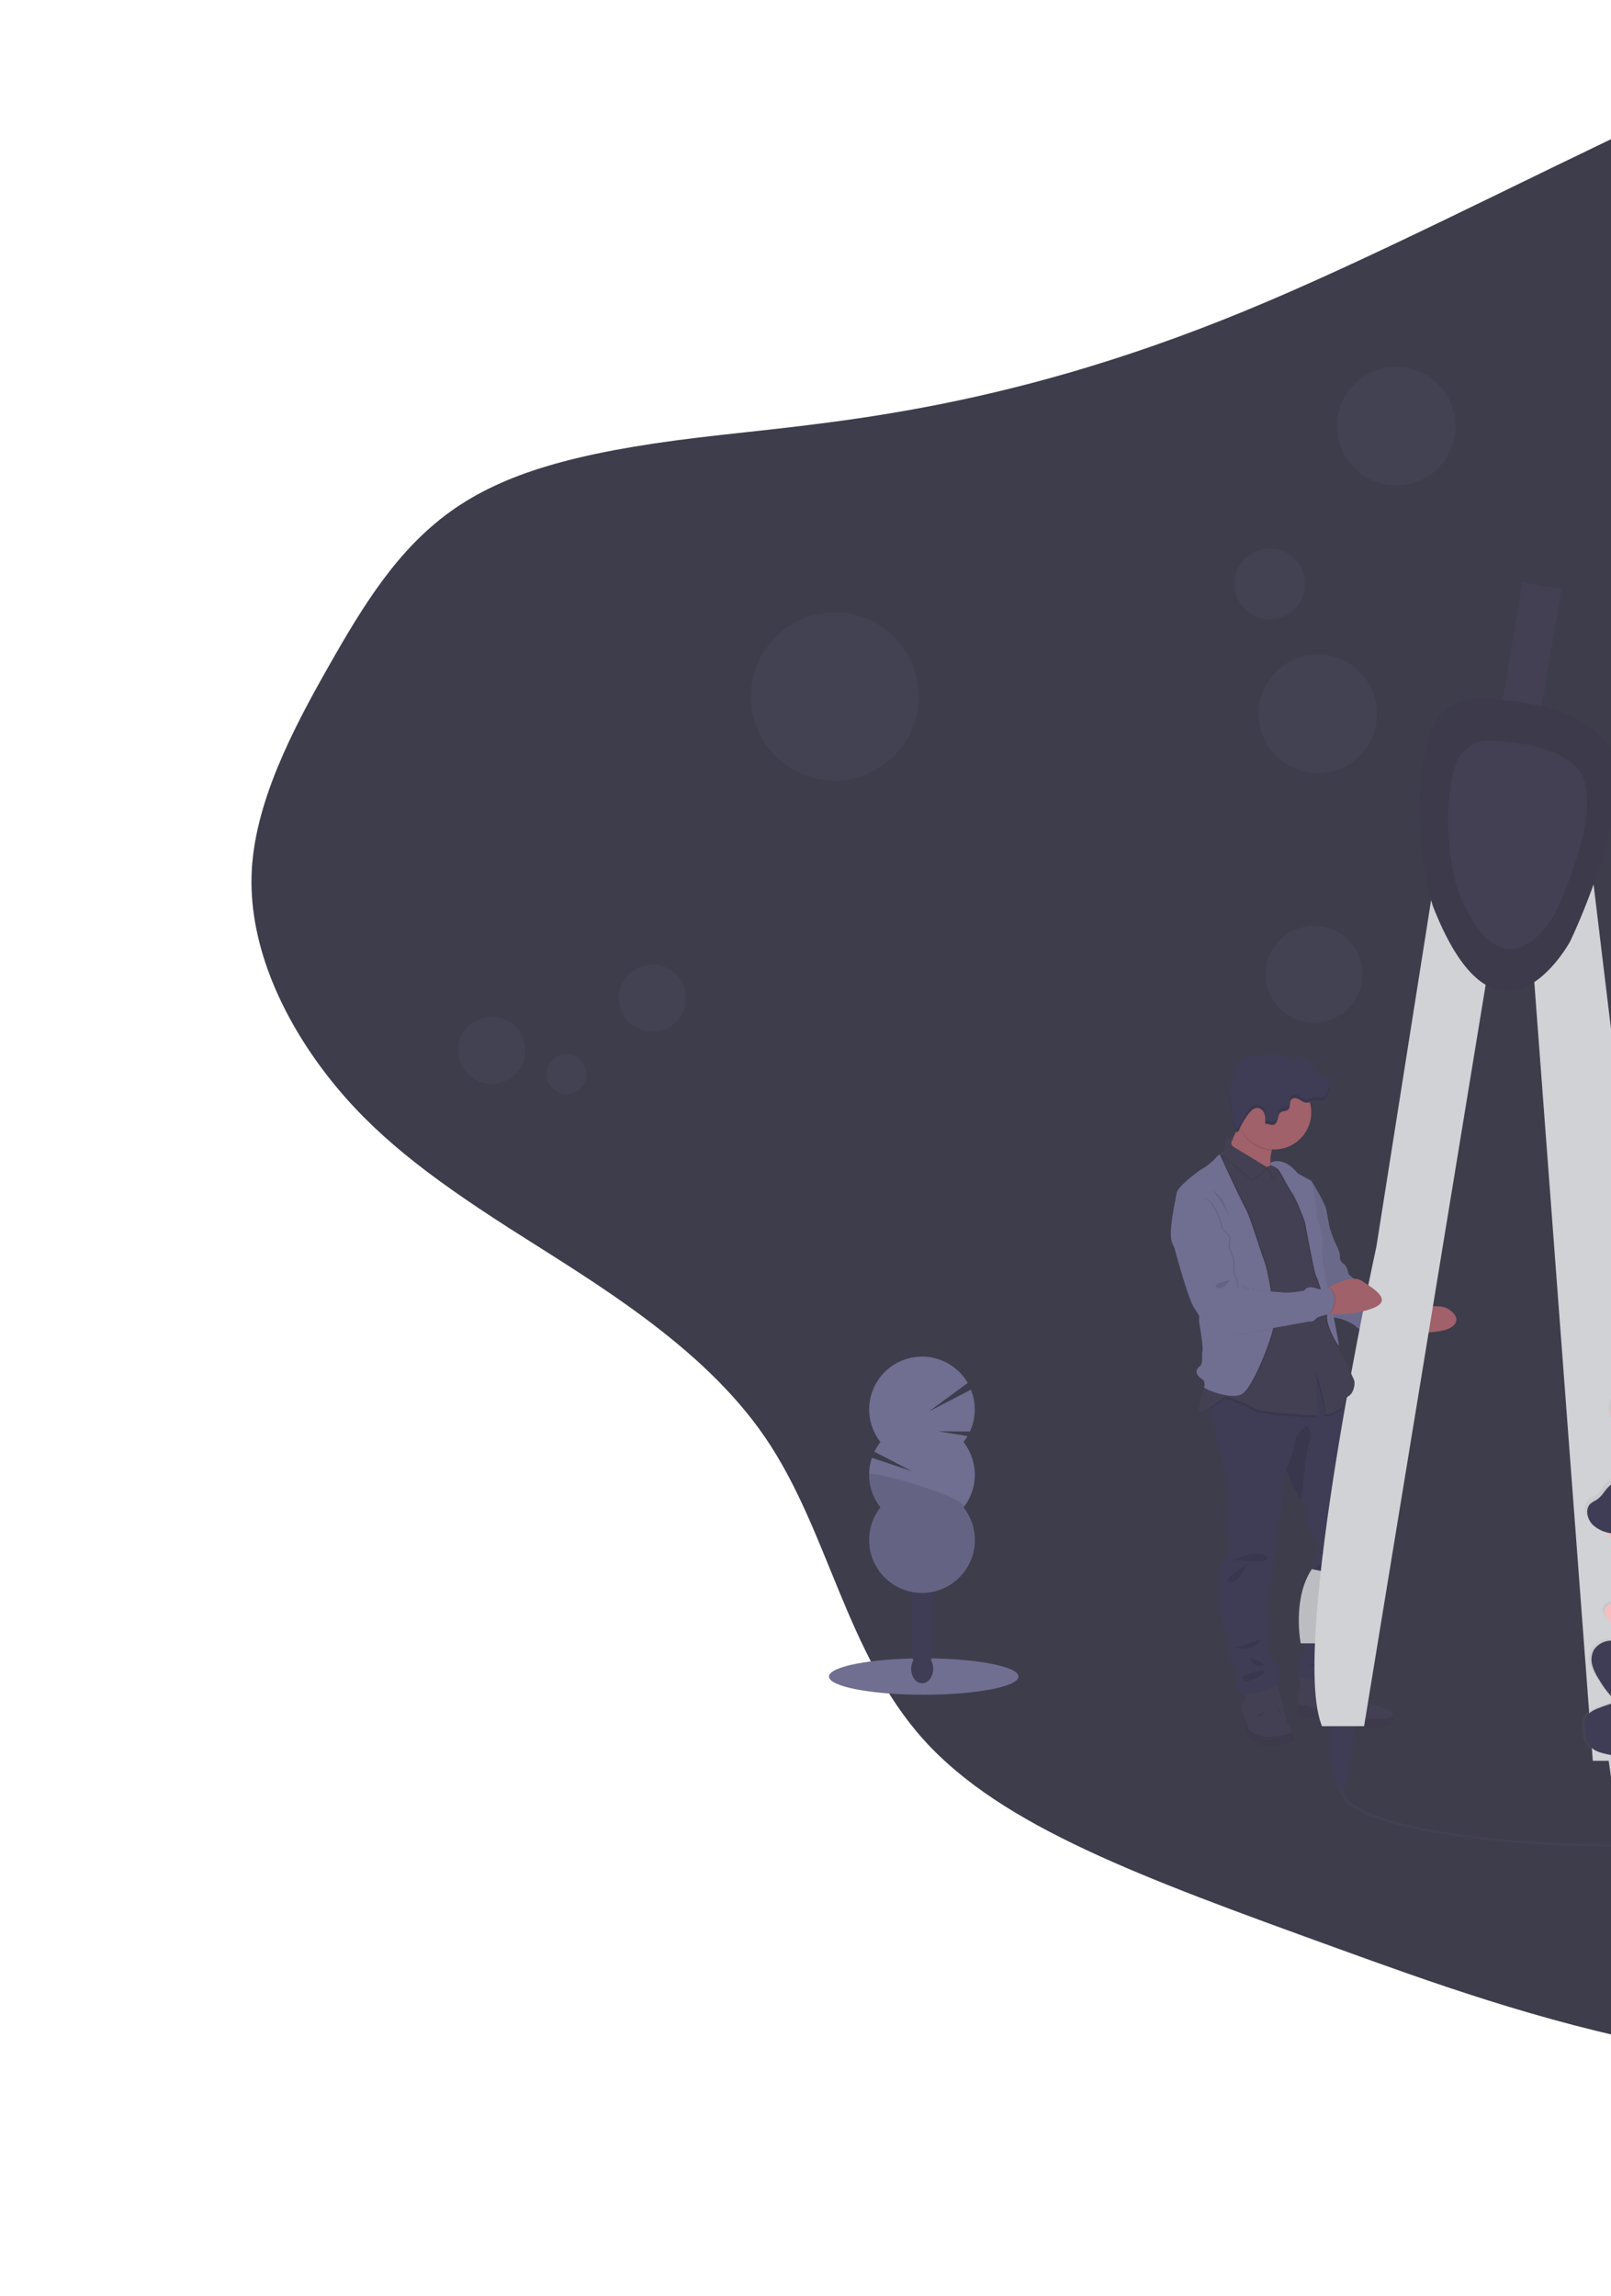 <?xml version="1.0" encoding="UTF-8" standalone="no"?>
<!-- Created with Inkscape (http://www.inkscape.org/) -->

<svg
   xmlns:dc="http://purl.org/dc/elements/1.1/"
   xmlns:cc="http://creativecommons.org/ns#"
   xmlns:rdf="http://www.w3.org/1999/02/22-rdf-syntax-ns#"
   xmlns:svg="http://www.w3.org/2000/svg"
   xmlns="http://www.w3.org/2000/svg"
   xmlns:xlink="http://www.w3.org/1999/xlink"
   xmlns:sodipodi="http://sodipodi.sourceforge.net/DTD/sodipodi-0.dtd"
   xmlns:inkscape="http://www.inkscape.org/namespaces/inkscape"
   width="96.006mm"
   height="136.827mm"
   viewBox="0 0 96.006 136.827"
   version="1.1"
   id="svg1372"
   inkscape:version="0.92.4 (5da689c313, 2019-01-14)"
   sodipodi:docname="bg-side.svg">
  <defs
     id="defs1366">
    <inkscape:path-effect
       effect="bspline"
       id="path-effect4558"
       is_visible="true"
       weight="33.333"
       steps="2"
       helper_size="0"
       apply_no_weight="true"
       apply_with_weight="true"
       only_selected="false" />
    <inkscape:path-effect
       effect="bspline"
       id="path-effect4554"
       is_visible="true"
       weight="33.333"
       steps="2"
       helper_size="0"
       apply_no_weight="true"
       apply_with_weight="true"
       only_selected="false" />
    <inkscape:path-effect
       effect="bspline"
       id="path-effect847"
       is_visible="true"
       weight="33.333"
       steps="2"
       helper_size="0"
       apply_no_weight="true"
       apply_with_weight="true"
       only_selected="false" />
    <inkscape:path-effect
       effect="bspline"
       id="path-effect833"
       is_visible="true"
       weight="33.333"
       steps="2"
       helper_size="0"
       apply_no_weight="true"
       apply_with_weight="true"
       only_selected="false" />
    <inkscape:path-effect
       effect="bspline"
       id="path-effect825"
       is_visible="true"
       weight="33.333"
       steps="2"
       helper_size="0"
       apply_no_weight="true"
       apply_with_weight="true"
       only_selected="false" />
    <inkscape:path-effect
       effect="bspline"
       id="path-effect827"
       is_visible="true"
       weight="33.333"
       steps="2"
       helper_size="0"
       apply_no_weight="true"
       apply_with_weight="true"
       only_selected="false" />
    <inkscape:path-effect
       only_selected="false"
       apply_with_weight="true"
       apply_no_weight="true"
       helper_size="0"
       steps="2"
       weight="33.333"
       is_visible="true"
       id="path-effect823"
       effect="bspline" />
    <inkscape:path-effect
       effect="bspline"
       id="path-effect1959"
       is_visible="true"
       weight="33.333"
       steps="2"
       helper_size="0"
       apply_no_weight="true"
       apply_with_weight="true"
       only_selected="false" />
    <inkscape:path-effect
       effect="bspline"
       id="path-effect1955"
       is_visible="true"
       weight="33.333"
       steps="2"
       helper_size="0"
       apply_no_weight="true"
       apply_with_weight="true"
       only_selected="false" />
    <inkscape:path-effect
       effect="spiro"
       id="path-effect1951"
       is_visible="true" />
    <inkscape:path-effect
       effect="spiro"
       id="path-effect1947"
       is_visible="true" />
    <inkscape:path-effect
       effect="spiro"
       id="path-effect1943"
       is_visible="true" />
    <inkscape:path-effect
       is_visible="true"
       id="path-effect1927"
       effect="spiro" />
    <inkscape:path-effect
       effect="spiro"
       id="path-effect1923"
       is_visible="true" />
    <inkscape:path-effect
       effect="spiro"
       id="path-effect1919"
       is_visible="true" />
    <linearGradient
       id="fad104b9-db35-42fc-bc00-2b8a23207366"
       x1="543.54"
       y1="713.89"
       x2="543.54"
       y2="413.48"
       gradientTransform="matrix(-1,0,0,1,1022.18,0)"
       gradientUnits="userSpaceOnUse">
      <stop
         offset="0"
         stop-color="gray"
         stop-opacity="0.25"
         id="stop4769" />
      <stop
         offset="0.54"
         stop-color="gray"
         stop-opacity="0.12"
         id="stop4771" />
      <stop
         offset="1"
         stop-color="gray"
         stop-opacity="0.1"
         id="stop4773" />
    </linearGradient>
    <linearGradient
       id="f2f9dedb-0f43-435f-9543-735f3db0009a"
       x1="527.53"
       y1="653.3"
       x2="615"
       y2="653.3"
       gradientTransform="matrix(-1,0,0,1,1224.27,0)"
       xlink:href="#fad104b9-db35-42fc-bc00-2b8a23207366" />
    <linearGradient
       id="f2f9dedb-0f43-435f-9543-735f3db0009a-3"
       x1="527.53"
       y1="653.3"
       x2="615"
       y2="653.3"
       gradientTransform="matrix(-1,0,0,1,1224.27,0)"
       xlink:href="#fad104b9-db35-42fc-bc00-2b8a23207366" />
  </defs>
  <sodipodi:namedview
     id="base"
     pagecolor="#ffffff"
     bordercolor="#666666"
     borderopacity="1.0"
     inkscape:pageopacity="0.0"
     inkscape:pageshadow="2"
     inkscape:zoom="1"
     inkscape:cx="274.80707"
     inkscape:cy="138.96139"
     inkscape:document-units="mm"
     inkscape:current-layer="g2994"
     showgrid="false"
     inkscape:window-width="1920"
     inkscape:window-height="1027"
     inkscape:window-x="1912"
     inkscape:window-y="22"
     inkscape:window-maximized="1"
     showguides="false" />
  <g
     inkscape:label="Layer 1"
     inkscape:groupmode="layer"
     id="layer1"
     transform="translate(-96.812,55.738)">
    <path
       style="fill:#3d3d4c;fill-opacity:1;stroke:none;stroke-width:0.265px;stroke-linecap:butt;stroke-linejoin:miter;stroke-opacity:1"
       d="m 223.434,-59.266 c -17.765,4.032 -37.42,15.875 -52.413,22.049 -14.993,6.174 -25.324,6.678 -32.632,7.56 -7.308,0.882 -11.591,2.142 -14.741,4.41 -3.15,2.268 -5.166,5.543 -7.256,9.225 -2.09,3.682 -4.462,8.162 -4.588,12.446 -0.126,4.284 1.89,8.567 4.536,11.969 2.646,3.402 5.922,5.922 10.835,9.071 4.914,3.15 11.465,6.93 15.245,12.473 3.78,5.543 4.788,12.851 9.45,18.017 4.662,5.166 12.977,8.19 24.442,12.347 11.465,4.158 26.08,9.449 45.105,6.3 19.025,-3.15 42.46,-14.741 51.783,-36.538 9.323,-21.796 4.536,-53.799 -5.796,-71.69 -10.331,-17.891 -26.206,-21.671 -43.971,-17.639 z"
       id="path4556"
       inkscape:connector-curvature="0"
       inkscape:path-effect="#path-effect4558"
       inkscape:original-d="m 225.32405,-67.077419 c -19.6545,11.84299 -39.30926,23.686243 -58.96429,35.529762 -10.33125,0.503712 -20.66244,1.007672 -30.99405,1.511904 -4.28358,1.259691 -8.56719,2.519576 -12.85119,3.779763 -2.01576,3.275769 -4.03148,6.551321 -6.04762,9.827379 -2.2678,4.031864 -4.53545,8.5671976 -6.80357,12.8511907 2.01629,4.28378136 4.03201,8.5671976 6.04762,12.8511907 3.27615,2.5196456 6.55185,5.0394186 9.82738,7.5595236 6.55178,3.779454 13.10344,7.55926 19.65476,11.339285 1.00819,7.307183 2.01614,14.614816 3.02381,21.922621 8.316,3.023637 16.63122,6.047354 24.94643,9.071427 14.61508,5.291307 29.23042,10.583069 43.84524,15.875 23.43454,-11.591414 46.86931,-23.182805 70.30357,-34.773809 -4.78737,-32.0018138 -9.57513,-64.004231 -14.3631,-96.005951 -15.87462,-3.780001 -31.74973,-7.559788 -47.62499,-11.339286 z" />
    <g
       id="g7571"
       transform="matrix(0.131,0,0,0.131,121.655,-29.688)" />
    <g
       id="g2994"
       transform="matrix(0.138,0,0,0.138,116.671,-33.875)">
      <ellipse
         id="ellipse2119"
         stroke-miterlimit="10"
         ry="24"
         rx="119.5"
         cy="568.07"
         cx="811.5"
         style="fill:none;stroke:#444053;stroke-miterlimit:10" />
      <path
         id="path2123"
         transform="translate(-70,-118.22)"
         d="m 477.73,713.55 c -11.53,2.16 -13.63,-6.68 -13.63,-6.68 0,0 -1.44,-7.86 -2,-8.45 a 1,1 0 0 1 -0.09,-0.75 v 0 a 10.24,10.24 0 0 1 1.66,-3.7 c 0.72,-0.85 0.13,-4.39 0.13,-4.39 l 13.36,-3.4 a 20.05,20.05 0 0 1 1.31,3.93 c 0.14,1.24 2.1,6.88 1.9,7.66 -0.2,0.78 0.86,3.21 1,4.46 0.14,1.25 1.77,3.08 1.9,3.73 a 14,14 0 0 0 0.72,1.73 16.83,16.83 0 0 1 0.85,2.66 c 0.68,2.74 -7.11,3.2 -7.11,3.2 z"
         inkscape:connector-curvature="0"
         style="fill:#444053" />
      <path
         id="path2125"
         transform="translate(-70,-118.22)"
         d="m 477.73,713.55 c -11.53,2.16 -13.63,-6.68 -13.63,-6.68 0,0 -1.44,-7.86 -2,-8.45 a 1,1 0 0 1 -0.09,-0.75 l 2.77,8 c 0,0 2.3,4.79 10.81,4.06 4.85,-0.4 7.23,-1.3 8.39,-2 a 16.83,16.83 0 0 1 0.85,2.66 c 0.69,2.7 -7.1,3.16 -7.1,3.16 z"
         inkscape:connector-curvature="0"
         style="opacity:0.1" />
      <path
         id="path2127"
         transform="translate(-70,-118.22)"
         d="m 468.75,701.1 c 0,0 2.89,0.07 3.08,-2.29 z"
         inkscape:connector-curvature="0"
         style="opacity:0.1" />
      <path
         id="path2129"
         transform="translate(-70,-118.22)"
         d="m 518.87,623.67 c -1.44,2.16 -3.08,11.59 -3.08,11.59 a 9.92,9.92 0 0 0 -1,4 20.26,20.26 0 0 1 -1,5.18 L 510,658 a 12.27,12.27 0 0 1 -1,6.15 c -1.37,2.56 -1.24,1.77 -0.59,6.23 0.65,4.46 -0.78,8.58 -3.14,9.89 -2.36,1.31 1.05,4.39 1.05,4.39 0,0 -15.07,4.06 -18.22,1.57 -3.15,-2.49 1.64,-14.8 1.64,-14.8 0,0 -0.78,-10.35 -0.26,-11.86 0.52,-1.51 2.75,-14.35 2.75,-14.35 0,0 1.38,-5.83 0.85,-6.81 -0.53,-0.98 0.33,-3.8 0.33,-3.8 0,0 2.23,-3.15 2,-4.13 a 6.16,6.16 0 0 1 0.66,-2.75 c 0,0 -6.68,-10.22 -6.1,-12.12 0.58,-1.9 -0.26,-5 -0.26,-5 0,0 -0.84,-1.45 -1.86,-3.18 -1.24,-2.13 -2.74,-4.67 -3.25,-5.47 a 69.83,69.83 0 0 1 -3.05,-7.78 l -0.62,-1.78 c 0,0 -1,19.26 -2,21.22 -1,1.96 -2.29,17.5 -2.29,17.5 a 10.88,10.88 0 0 0 -0.66,4.32 c 0.13,2.42 -2.1,13 -2.1,13 0,0 -1,7.47 -0.32,9.44 0.68,1.97 0.13,16.44 0.13,16.44 0,0 3.6,2.82 4.52,5 0.92,2.18 -0.13,8.06 -0.13,8.06 0,0 -10.48,5.24 -15.14,3.86 -4.66,-1.38 -2.75,-9.3 -2.75,-9.3 0,0 -3.14,-5.24 -3.14,-7.27 a 82.19,82.19 0 0 0 -1.12,-8.26 c -4,-7.34 -2.42,-25.15 -3.07,-26.6 -0.65,-1.45 1.37,-6.81 3,-9.23 1.63,-2.42 1,-9 0,-10.88 -1,-1.88 1,-8.45 1,-8.45 0,0 -1.9,-12.71 -1.83,-14.67 0.07,-1.96 -1.64,-7.8 -1.64,-7.8 0,0 -1.7,-3 -1.31,-3.93 0.39,-0.93 -1.31,-3.28 -0.85,-4.32 0.46,-1.04 -0.4,-4.26 -1.25,-6.16 a 39.49,39.49 0 0 1 -1.4,-6 c -0.4,-2.26 -0.69,-4.25 -0.69,-4.25 l 10.81,-8.71 27,-7.08 10.24,-3.33 9.89,15.59 c 0,0 1,1.63 1.93,3.51 0.78,1.62 1.47,3.43 1.35,4.55 a 6.27,6.27 0 0 0 0.92,4.06 c 0,0 5.89,18.67 5.76,24 -0.13,5.33 2.1,17.17 2.1,17.17 0,0 2.42,7.63 0.98,9.79 z"
         inkscape:connector-curvature="0"
         style="fill:#3f3d56" />
      <path
         id="path2131"
         transform="translate(-70,-118.22)"
         d="m 458.21,633.43 c 0,0 11.53,-4.91 14.93,-1.44 3.4,3.47 -14.93,1.44 -14.93,1.44 z"
         inkscape:connector-curvature="0"
         style="opacity:0.1" />
      <path
         id="path2133"
         transform="translate(-70,-118.22)"
         d="m 464.69,635.39 c 0,0 -11.69,6.61 -7.69,7.67 4,1.06 7.69,-7.67 7.69,-7.67 z"
         inkscape:connector-curvature="0"
         style="opacity:0.1" />
      <path
         id="path2135"
         transform="translate(-70,-118.22)"
         d="m 499.54,629.7 c 0,0 -5,0.32 -3.08,1.31 1.92,0.99 3.08,-1.31 3.08,-1.31 z"
         inkscape:connector-curvature="0"
         style="opacity:0.1" />
      <path
         id="path2137"
         transform="translate(-70,-118.22)"
         d="m 505.77,631.2 c -0.07,0.33 -14.48,5 -11.66,7.08 2.82,2.08 11.66,-7.08 11.66,-7.08 z"
         inkscape:connector-curvature="0"
         style="opacity:0.1" />
      <path
         id="path2139"
         transform="translate(-70,-118.22)"
         d="m 459.91,671.29 c 2.16,-0.32 14.22,-5.89 9.5,-1.89 a 9.4,9.4 0 0 1 -9.5,1.89 z"
         inkscape:connector-curvature="0"
         style="opacity:0.1" />
      <path
         id="path2141"
         transform="translate(-70,-118.22)"
         d="m 465.87,675.68 c 0,0 1.05,4.07 5.05,3.54 4,-0.53 -5.05,-3.54 -5.05,-3.54 z"
         inkscape:connector-curvature="0"
         style="opacity:0.1" />
      <path
         id="path2143"
         transform="translate(-70,-118.22)"
         d="m 462.53,683.94 c 0.72,-0.2 9.3,-4.13 9.5,-2.29 0.2,1.84 -8.19,5 -8.84,4.06 a 3.52,3.52 0 0 1 -0.66,-1.77 z"
         inkscape:connector-curvature="0"
         style="opacity:0.1" />
      <path
         id="path2145"
         transform="translate(-70,-118.22)"
         d="m 490.31,679.22 c 1,-0.06 10.87,-3.21 12.84,-0.39 z"
         inkscape:connector-curvature="0"
         style="opacity:0.1" />
      <path
         id="path2147"
         transform="translate(-70,-118.22)"
         d="m 499.22,681.06 c 0,0 1.7,-1.51 3.4,-0.72 1.7,0.79 -3.4,0.72 -3.4,0.72 z"
         inkscape:connector-curvature="0"
         style="opacity:0.1" />
      <path
         id="path2149"
         transform="translate(-70,-118.22)"
         d="m 477.47,697.3 a 2.92,2.92 0 0 0 2.22,2.3 z"
         inkscape:connector-curvature="0"
         style="opacity:0.1" />
      <path
         id="path2151"
         transform="translate(-70,-118.22)"
         d="m 527.45,703.46 c -0.65,2.69 -9.83,2.95 -14.21,2.23 -4.38,-0.72 -13.5,-3.34 -13.5,-3.34 0,0 -9.56,-0.92 -12.38,-2.1 -2.82,-1.18 -0.59,-4.19 -0.59,-4.19 0,0 0,-0.1 0,-0.28 -0.07,-1.1 -0.26,-5.07 0.41,-6.14 0.79,-1.25 0.33,-5.31 0.33,-5.31 0,0 13.56,2.62 13.82,1.38 0.26,-1.24 2.36,-3 3.34,-3.41 0.98,-0.41 1.71,3.28 1.71,3.28 0,0 6.16,5.24 6.55,7.14 0.39,1.9 4.71,2.88 4.71,2.88 a 73.26,73.26 0 0 1 8.26,2.75 3.18,3.18 0 0 1 1.81,2.54 7.14,7.14 0 0 1 -0.26,2.57 z"
         inkscape:connector-curvature="0"
         style="fill:#444053" />
      <path
         id="path2153"
         transform="translate(-70,-118.22)"
         d="m 527.45,703.46 c -0.65,2.69 -9.83,2.95 -14.21,2.23 -4.38,-0.72 -13.5,-3.34 -13.5,-3.34 0,0 -9.56,-0.92 -12.38,-2.1 -2.82,-1.18 -0.59,-4.19 -0.59,-4.19 0,0 0,-0.1 0,-0.28 l 13.71,3 c 0,0 6.75,2.88 11.07,2.88 3.78,0 12.23,1.55 16.16,-0.8 a 7.14,7.14 0 0 1 -0.26,2.6 z"
         inkscape:connector-curvature="0"
         style="opacity:0.1" />
      <path
         id="path2155"
         transform="translate(-70,-118.22)"
         d="m 508.91,693.11 c 0,0 -0.65,4.32 -3.27,5.77 z"
         inkscape:connector-curvature="0"
         style="opacity:0.1" />
      <path
         id="path2157"
         transform="translate(-70,-118.22)"
         d="m 550.9,533.87 c -3.9,1.48 -12.9,1.64 -16.9,1.64 -1.22,0 -2,0 -2,0 l -2.57,-5.24 2.57,-4.37 c 0,0 2.36,-0.65 5.5,-1.22 4.63,-0.83 11,-1.48 14,0.39 5.04,3.13 4.5,6.93 -0.6,8.8 z"
         inkscape:connector-curvature="0"
         style="fill:#a1616a" />
      <path
         id="path2159"
         transform="translate(-70,-118.22)"
         d="m 491.33,471.16 1.14,-1.31 c 0,0 5.85,9.26 6.46,12.75 0.61,3.49 1.4,7.51 1.4,7.51 0,0 1.48,4.54 2.45,6.55 a 22.15,22.15 0 0 1 1.92,4.81 c 0.08,0.87 -0.35,2.79 1.48,4 1.83,1.21 2.27,4.54 2.27,4.54 0,0 6.64,6.46 10.14,6.64 3.5,0.18 13.53,1.92 13.19,3.66 -0.34,1.74 4.19,2.8 6,3.24 1.81,0.44 -11.78,5.69 -3.78,12.45 0,0 -5.07,1 -5.59,2.27 -0.52,1.27 -5.85,-0.7 -5.85,-0.7 0,0 -1.14,-2.71 -5.07,-2.88 -3.93,-0.17 -5.94,-1.92 -5.94,-2.18 0,-0.26 -3.93,-2.45 -6.11,-3.06 -2.18,-0.61 -5.07,-0.87 -5.16,-1.49 -0.09,-0.62 -13.1,-56.77 -13.1,-56.77 z"
         inkscape:connector-curvature="0"
         style="fill:#706e91" />
      <path
         id="path2161"
         transform="translate(-70,-118.22)"
         d="m 491.33,471.38 1.14,-1.31 c 0,0 5.85,9.26 6.46,12.76 0.61,3.5 1.4,7.51 1.4,7.51 0,0 1.48,4.54 2.45,6.55 a 22.32,22.32 0 0 1 1.92,4.8 c 0.08,0.88 -0.35,2.8 1.48,4 1.83,1.2 2.27,4.54 2.27,4.54 0,0 6.64,6.47 10.14,6.64 3.5,0.17 13.53,1.92 13.19,3.67 -0.34,1.75 4.19,2.8 6,3.23 1.81,0.43 -11.78,5.7 -3.78,12.43 0,0 -5.07,1 -5.59,2.27 -0.52,1.27 -5.85,-0.7 -5.85,-0.7 0,0 -1.14,-2.71 -5.07,-2.88 -3.93,-0.17 -5.94,-1.92 -5.94,-2.19 0,-0.27 -3.93,-2.44 -6.11,-3.05 -2.18,-0.61 -5.07,-0.88 -5.16,-1.49 -0.09,-0.61 -13.1,-56.78 -13.1,-56.78 z"
         inkscape:connector-curvature="0"
         style="opacity:0.05" />
      <path
         id="path2163"
         stroke-miterlimit="10"
         transform="translate(-70,-118.22)"
         d="m 625,708.78 c 66,0 119.5,10.75 119.5,24 0,13.25 -53.5,24 -119.5,24 -66,0 -119.5,-10.74 -119.5,-24"
         inkscape:connector-curvature="0"
         style="fill:none;stroke:#444053;stroke-miterlimit:10" />
      <rect
         id="rect2165"
         transform="rotate(9.63,1248.259,-199.06)"
         height="127.07"
         width="17.09"
         y="211.88"
         x="572.82"
         style="fill:#444053" />
      <polygon
         id="polygon2167"
         points="550.34,598.75 554.08,625.45 557.28,597.69 "
         style="fill:#d0d2d5" />
      <polygon
         id="polygon2169"
         points="436.61,614.77 439.82,599.29 441.42,580.6 430.2,583.8 430.2,600.36 433.94,614.77 "
         style="fill:#3f3d56" />
      <path
         id="path2171"
         transform="translate(-70,-118.22)"
         d="m 492.59,637.42 8,1.6 c 0,0 -9.07,25.09 -2.67,30.43 h -10.13 c 0,0 -3.74,-19.22 4.8,-32.03 z"
         inkscape:connector-curvature="0"
         style="fill:#d0d2d5" />
      <path
         id="path2173"
         transform="translate(-70,-118.22)"
         d="m 492.59,637.42 8,1.6 c 0,0 -9.07,25.09 -2.67,30.43 h -10.13 c 0,0 -3.74,-19.22 4.8,-32.03 z"
         inkscape:connector-curvature="0"
         style="opacity:0.1" />
      <path
         id="path2175"
         transform="translate(-70,-118.22)"
         d="m 546.12,335.75 -25.63,162.31 c 0,0 -37.9,173 -23.49,207.17 h 18.16 l 54.46,-332.1 z"
         inkscape:connector-curvature="0"
         style="fill:#d0d2d5" />
      <path
         id="path2177"
         transform="translate(-70,-118.22)"
         d="m 611.12,315.59 19.65,163.14 c 0,0 14.31,207.83 -1.36,241.44 H 613.93 L 586.27,352.08 Z"
         inkscape:connector-curvature="0"
         style="fill:#d0d2d5" />
      <path
         id="path2179"
         transform="translate(-70,-118.22)"
         d="m 543.73,276.45 a 21,21 0 0 1 20.71,-15 c 15.81,0.4 40.25,3.28 53,16.34 19.76,20.29 -13.35,88.63 -13.35,88.63 0,0 -31,57.13 -59.26,-15.48 -0.04,0.06 -11.76,-38.82 -1.1,-74.49 z"
         inkscape:connector-curvature="0"
         style="fill:#444053" />
      <path
         id="path2181"
         transform="translate(-70,-118.22)"
         d="m 543.73,276.45 a 21,21 0 0 1 20.71,-15 c 15.81,0.4 40.25,3.28 53,16.34 19.76,20.29 -13.35,88.63 -13.35,88.63 0,0 -31,57.13 -59.26,-15.48 -0.04,0.06 -11.76,-38.82 -1.1,-74.49 z"
         inkscape:connector-curvature="0"
         style="opacity:0.1" />
      <path
         id="path2183"
         transform="translate(-70,-118.22)"
         d="m 554.6,290.33 a 15,15 0 0 1 14.75,-10.66 c 11.25,0.29 28.65,2.34 37.7,11.64 14.07,14.44 -9.5,63.1 -9.5,63.1 0,0 -22,40.67 -42.2,-11 0,-0.03 -8.35,-27.68 -0.75,-53.08 z"
         inkscape:connector-curvature="0"
         style="fill:#444053" />
      <path
         id="path2185"
         transform="translate(-70,-118.22)"
         d="m 609.33,706.12 c 0.17,2.58 0.57,5.29 2.2,7.31 2.7,3.34 7.61,3.6 11.81,4.65 a 52,52 0 0 1 9.34,3.68 l 9.09,4.3 a 23.69,23.69 0 0 0 -6.82,1.42 c -1.17,0.43 -2.45,1.14 -2.62,2.36 a 2.52,2.52 0 0 0 1.51,2.42 7.12,7.12 0 0 0 3,0.53 100.83,100.83 0 0 0 16.2,-0.85 l 0.64,-0.09 q 4.14,2.05 8.24,4.19 c 1.14,0.6 2.51,0 3.47,-0.84 a 18.4,18.4 0 0 0 3.08,-3.52 c 0.16,0.28 0.32,0.55 0.45,0.82 0.88,1.69 1.71,3.9 0.45,5.34 -1,1.12 -2.89,1.31 -3.46,2.67 a 2.41,2.41 0 0 0 0.93,2.71 6.16,6.16 0 0 0 2.91,1 25.83,25.83 0 0 0 7.45,-0.06 6,6 0 0 0 3.6,-1.53 6.6,6.6 0 0 0 1.28,-4 l 1.71,-19.43 a 5.83,5.83 0 0 0 -0.2,-2.76 c -0.68,-1.65 -2.65,-2.34 -4.43,-2.63 h -0.19 c 1.48,0 3,-0.07 4.6,-0.07 a 11,11 0 0 0 4.12,-0.52 c 2.54,-1 3.91,-3.67 5,-6.13 2,-4.32 4.3,-9 4,-13.8 l -0.78,-0.35 c -0.07,-5.11 -2.21,-9.88 -3,-14.87 a 8.28,8.28 0 0 0 1.33,-4.5 16.64,16.64 0 0 0 -1.13,-5.12 c -3.17,-9.42 -6.34,-18.87 -10.58,-27.87 a 96.41,96.41 0 0 0 -10,-17 q -1.53,-2 -3.18,-4 c -0.8,-0.92 -2.59,-2.22 -2.92,-3.39 -0.33,-1.17 0.37,-2.31 0,-3.51 a 5.94,5.94 0 0 0 -0.36,-0.91 c 2.34,-3.1 1.68,-7.58 0.86,-11.44 l -1,-4.81 a 13,13 0 0 0 -1.24,-3.81 11.13,11.13 0 0 0 -2.39,-2.71 c -4.92,-4.44 -11,-7.39 -16.53,-11.07 -5.85,-3.89 -11.08,-8.62 -16.32,-13.29 -1.6,-1.42 -3.61,-2.95 -5.68,-2.35 -2.07,0.6 -2.93,2.84 -3,4.88 a 10.06,10.06 0 0 0 3.25,7.54 c 3.62,3.31 9.09,3.58 13.4,5.92 a 31.35,31.35 0 0 1 4.21,2.93 l 12.52,9.83 a 4.35,4.35 0 0 1 1.95,2.54 4.09,4.09 0 0 1 -0.3,1.88 c -0.47,1.44 -1.27,3.25 -1.86,5.08 l -1,-0.72 a 39.2,39.2 0 0 0 -6.63,-4 32.91,32.91 0 0 0 -9.71,-2.33 c -7.39,-0.83 -14,0.31 -18.52,6.48 a 13.7,13.7 0 0 1 -3.51,3.61 13,13 0 0 0 -2.85,1.81 c -2.32,2.57 -1,6.83 1.18,9 a 14,14 0 0 0 6.58,3.43 13.52,13.52 0 0 0 16.42,7.36 20.1,20.1 0 0 1 0.09,3.88 4.47,4.47 0 0 0 1.41,3.59 5.88,5.88 0 0 0 1.72,0.8 26.39,26.39 0 0 1 6.23,3.25 32,32 0 0 0 -5.52,8.25 13.42,13.42 0 0 0 1,12.48 l 0.06,0.08 a 4.14,4.14 0 0 1 -0.91,1.68 3,3 0 0 1 -4.13,-0.42 15.72,15.72 0 0 1 -2.16,-3.33 13.94,13.94 0 0 0 -9,-6.36 7.23,7.23 0 0 0 -4.15,0.17 3.66,3.66 0 0 0 -2.41,3.12 c 0,1.51 1.1,2.76 2.18,3.83 a 63.59,63.59 0 0 0 11,9.1 35.41,35.41 0 0 0 3.37,1.84 q -3,-0.63 -5.92,-1.23 a 26.77,26.77 0 0 0 -8.35,-0.73 9.32,9.32 0 0 0 -7,4.08 9,9 0 0 0 -0.65,6.8 22.86,22.86 0 0 0 3.07,6.3 44.85,44.85 0 0 0 7.67,9.6 c -2.5,0.75 -5,1.57 -7.44,2.47 -2.44,0.9 -5,2 -6.12,4.24 a 9.72,9.72 0 0 0 -0.61,5.1 z m 36.81,-34 h 0.09 a 3.13,3.13 0 0 0 1.31,-1.11 18.14,18.14 0 0 0 3.16,-6.84 7.71,7.71 0 0 0 1.7,-0.43 3.8,3.8 0 0 0 -1.18,2.76 l 5.64,2.76 a 2.1,2.1 0 0 1 1,0.79 2,2 0 0 1 0.11,1.18 c -0.16,1.29 -0.41,2.58 -0.57,3.86 -1.69,-0.5 -3.35,-0.9 -4.84,-1.3 -2.12,-0.58 -4.27,-1.12 -6.42,-1.66 z"
         inkscape:connector-curvature="0"
         style="fill:url(#f2f9dedb-0f43-435f-9543-735f3db0009a)" />
      <path
         id="path2187"
         transform="translate(-70,-118.22)"
         d="m 647.19,619 a 10.81,10.81 0 0 0 8.4,-1.35 5.15,5.15 0 0 1 1.63,-0.76 3.32,3.32 0 0 1 2.78,1.11 c 2.4,2.39 2.68,6.33 1.44,9.48 -1.24,3.15 -3.73,5.63 -6.34,7.78 a 57.55,57.55 0 0 1 -6.67,4.74 12.36,12.36 0 0 0 -6.84,-6.65 c -2.74,-1.06 -4.74,-3.9 -6.31,-6.38 -1.17,-1.84 -2.21,-1.76 -1.16,-3.66 a 27.68,27.68 0 0 1 4.16,-5 16.25,16.25 0 0 0 2.24,-3 c 0.7,-1.26 0.54,-2.08 1.62,-1.08 0.71,0.66 1,2.09 1.82,2.86 a 8,8 0 0 0 3.23,1.91 z"
         inkscape:connector-curvature="0"
         style="fill:#fabdbd" />
      <path
         id="path2189"
         transform="translate(-70,-118.22)"
         d="m 655.78,599.5 a 4.23,4.23 0 0 0 0.29,-1.85 4.34,4.34 0 0 0 -1.91,-2.51 l -12.23,-9.7 a 30,30 0 0 0 -4.1,-2.89 c -4.22,-2.31 -9.55,-2.58 -13.09,-5.84 a 10.05,10.05 0 0 1 -3.18,-7.45 c 0,-2 1,-4.26 2.89,-4.82 1.89,-0.56 4,0.92 5.56,2.33 5.11,4.6 10.21,9.27 15.92,13.11 5.4,3.64 11.35,6.54 16.16,10.93 a 10.88,10.88 0 0 1 2.23,2.61 13.4,13.4 0 0 1 1.21,3.77 l 1,4.74 c 0.84,4 1.52,8.65 -1.17,11.72 a 4.27,4.27 0 0 1 -3.26,1.61 6.42,6.42 0 0 1 -2.51,-0.86 c -2,-1 -5.62,-2 -6.23,-4.5 -0.78,-3.13 1.47,-7.5 2.42,-10.4 z"
         inkscape:connector-curvature="0"
         style="fill:#fabdbd" />
      <path
         id="path2191"
         transform="translate(-70,-118.22)"
         d="m 636.27,662 a 16,16 0 0 1 -2.11,-3.28 13.61,13.61 0 0 0 -8.78,-6.28 7.06,7.06 0 0 0 -4,0.16 3.61,3.61 0 0 0 -2.35,3.09 c 0,1.48 1.07,2.72 2.12,3.77 a 62,62 0 0 0 10.76,9 28.38,28.38 0 0 0 13.09,4.54 3.3,3.3 0 0 0 1.4,-0.13 3.13,3.13 0 0 0 1.28,-1.09 c 2.48,-3.18 3.34,-7.31 4,-11.28 -0.24,1.43 -8.29,-1.91 -9.2,-1.48 -1.34,0.63 -1.21,2.51 -2.18,3.41 A 2.89,2.89 0 0 1 636.27,662 Z"
         inkscape:connector-curvature="0"
         style="fill:#fabdbd" />
      <path
         id="path2193"
         transform="translate(-70,-118.22)"
         d="m 694.92,693.42 a 2.65,2.65 0 0 1 -0.28,1.45 c -0.55,0.86 -1.79,0.87 -2.8,0.72 a 51.18,51.18 0 0 1 -6.89,-1.66 L 664.42,688 a 1.87,1.87 0 0 1 -0.88,-0.43 1.82,1.82 0 0 1 -0.41,-0.9 24.15,24.15 0 0 1 -0.45,-9 2.4,2.4 0 0 1 0.41,-1.21 2.42,2.42 0 0 1 1.7,-0.64 87,87 0 0 1 9.68,-0.44 48.85,48.85 0 0 0 6.29,-0.14 c 2.7,-0.32 5.81,-1.87 8.52,-1.63 2.35,0.2 2.25,2 2.49,4 0.67,5.31 3.1,10.39 3.15,15.81 z"
         inkscape:connector-curvature="0"
         style="fill:#fabdbd" />
      <path
         id="path2195"
         transform="translate(-70,-118.22)"
         d="m 629.37,669.05 a 25.61,25.61 0 0 0 -8.16,-0.73 9.08,9.08 0 0 0 -6.83,4 8.89,8.89 0 0 0 -0.64,6.72 23.25,23.25 0 0 0 3,6.21 40.83,40.83 0 0 0 8.77,10.56 c 1.75,1.39 3.68,2.54 5.36,4 3.58,3.13 5.8,7.5 7.93,11.75 2,4 4,8.08 4.86,12.48 a 1.25,1.25 0 0 0 0.43,0.89 1.19,1.19 0 0 0 0.89,0.06 l 9.85,-1.82 a 1.54,1.54 0 0 0 1.38,-2.34 68.92,68.92 0 0 0 -11.75,-25.41 22.55,22.55 0 0 0 19.82,5.74 7.74,7.74 0 0 0 3.76,-1.63 c 2.2,-2 2.1,-5.41 1.61,-8.32 a 61.07,61.07 0 0 0 -1.82,-7.67 c -1.85,-6 -9.83,-7.62 -15.24,-9.08 q -11.52,-3.05 -23.22,-5.41 z"
         inkscape:connector-curvature="0"
         style="fill:#3f3d56" />
      <path
         id="path2197"
         transform="translate(-70,-118.22)"
         d="m 636.66,690.31 a 10.83,10.83 0 0 1 3.74,2.48 c -1.77,-2 -6.83,-3 -9.31,-3.93 -3.07,-1.14 -6.42,-2.31 -9,-4.34 a 107.88,107.88 0 0 1 14.57,5.79 z"
         inkscape:connector-curvature="0"
         style="opacity:0.1" />
      <path
         id="path2199"
         transform="translate(-70,-118.22)"
         d="m 668.56,732.46 c 0.85,1.68 1.66,3.85 0.44,5.28 -0.94,1.1 -2.82,1.29 -3.38,2.63 a 2.39,2.39 0 0 0 0.91,2.68 5.88,5.88 0 0 0 2.84,1 25.37,25.37 0 0 0 7.28,-0.06 5.84,5.84 0 0 0 3.51,-1.51 6.58,6.58 0 0 0 1.25,-4 l 1.67,-19.18 a 6,6 0 0 0 -0.19,-2.73 c -0.67,-1.63 -2.59,-2.3 -4.33,-2.59 a 23.24,23.24 0 0 0 -5.89,-0.24 6.22,6.22 0 0 0 -3.67,1.26 7.09,7.09 0 0 0 -1.73,4 c -0.45,2.28 -1.71,5.44 -1.44,7.75 0.17,1.91 1.89,4.03 2.73,5.71 z"
         inkscape:connector-curvature="0"
         style="fill:#706e91" />
      <path
         id="path2201"
         transform="translate(-70,-118.22)"
         d="m 646.48,726.26 a 23.35,23.35 0 0 0 -11.11,1.25 c -1.14,0.42 -2.39,1.13 -2.56,2.33 a 2.49,2.49 0 0 0 1.48,2.39 7,7 0 0 0 2.94,0.53 99.64,99.64 0 0 0 15.82,-0.84 8.51,8.51 0 0 0 3.85,-1.21 3,3 0 0 0 1.21,-3.56 c -0.63,-1.32 -2.35,-1.73 -3.18,-2.92 -0.6,-0.86 -0.75,-2.13 -1.69,-2.58 a 2.89,2.89 0 0 0 -2.15,0.16 c -1,0.35 -3.4,0.7 -4.09,1.53 a 11.49,11.49 0 0 0 -0.52,2.92 z"
         inkscape:connector-curvature="0"
         style="fill:#706e91" />
      <circle
         id="circle2203"
         r="13.13"
         cy="498.14"
         cx="562.32"
         style="fill:#fabdbd" />
      <path
         id="path2205"
         transform="translate(-70,-118.22)"
         d="m 663.46,610.58 c -2.11,-1.55 -4.77,-2.08 -7.34,-2.56 a 3.84,3.84 0 0 0 -2.64,0.13 3.9,3.9 0 0 0 -1.27,1.56 14.52,14.52 0 0 0 -1.74,4.15 4.82,4.82 0 0 0 1,4.23 c 0.78,0.8 1.9,1.2 2.7,2 a 5,5 0 0 1 1.18,4.32 12.93,12.93 0 0 1 -1.75,4.27 72.33,72.33 0 0 1 -6.58,9.68 c -2.55,3.17 -5.41,6.22 -6.91,10 a 13.38,13.38 0 0 0 1,12.32 c 2.43,3.54 7.27,5.44 11.28,3.91 a 3.72,3.72 0 0 0 -1.14,2.72 l 5.5,2.73 a 2.08,2.08 0 0 1 1,0.78 2,2 0 0 1 0.1,1.16 36.47,36.47 0 0 0 -0.67,6.73 c 0.15,2.25 1.18,4.62 3.22,5.6 1.87,0.9 4.09,0.42 6.13,0 A 76.53,76.53 0 0 1 681,682.79 c 2.42,0 4.92,0.06 7.15,-0.88 a 8.5,8.5 0 0 0 5.07,-7.69 16.4,16.4 0 0 0 -1.11,-5.06 c -3.09,-9.3 -6.19,-18.62 -10.33,-27.51 a 96.65,96.65 0 0 0 -9.81,-16.8 c -1,-1.33 -2,-2.64 -3.11,-3.91 -0.78,-0.91 -2.53,-2.19 -2.85,-3.35 -0.32,-1.16 0.36,-2.28 0,-3.46 a 7,7 0 0 0 -2.55,-3.55 z"
         inkscape:connector-curvature="0"
         style="fill:#706e91" />
      <path
         id="path2207"
         transform="translate(-70,-118.22)"
         d="m 695.68,693.69 c -5.76,-2.66 -11.52,-5.32 -17.51,-7.39 -4.41,-1.52 -9.33,-2.71 -13.66,-1 -1.3,0.52 -2.48,1.27 -3.73,1.88 -4.19,2 -9,2.34 -13.63,2.85 A 128,128 0 0 0 617,697.2 c -2.33,0.86 -4.84,2 -6,4.18 a 9.57,9.57 0 0 0 -0.64,5 c 0.17,2.55 0.56,5.23 2.15,7.22 2.64,3.3 7.43,3.55 11.53,4.59 a 50.53,50.53 0 0 1 9.13,3.64 c 9.58,4.57 19.17,9.14 28.57,14.09 1.1,0.59 2.44,0 3.38,-0.83 a 20.79,20.79 0 0 0 5.9,-9.72 41.94,41.94 0 0 0 1.5,-11.38 c 3.68,0 6.67,-0.16 10.35,-0.16 a 10.7,10.7 0 0 0 4,-0.51 c 2.47,-1 3.81,-3.63 4.92,-6.05 1.98,-4.27 4.21,-8.9 3.89,-13.58 z"
         inkscape:connector-curvature="0"
         style="fill:#3f3d56" />
      <path
         id="path2209"
         transform="translate(-70,-118.22)"
         d="m 628.8,707.36 c 2.59,-1.26 5.59,-1.29 8.48,-1.27 a 28.06,28.06 0 0 1 5.26,0.4 41.53,41.53 0 0 1 7.69,2.89 48.82,48.82 0 0 0 19.38,3.8"
         inkscape:connector-curvature="0"
         style="opacity:0.1" />
      <path
         id="path2211"
         transform="translate(-70,-118.22)"
         d="m 613.86,618.22 a 14.32,14.32 0 0 0 7.08,3.55 c 2.6,0.6 5.28,0.83 7.9,1.41 3.22,0.71 6.74,2.41 7.47,5.63 a 18.7,18.7 0 0 1 0.1,3.89 4.41,4.41 0 0 0 1.35,3.51 6,6 0 0 0 1.68,0.79 28,28 0 0 1 18,25.84 12.73,12.73 0 0 0 6.18,-9.12 c 0,3.48 3,7 1.3,10.11 a 16,16 0 0 0 3.85,-23.25 c -1.32,-1.68 -3,-3.08 -4.38,-4.69 a 21.74,21.74 0 0 1 -5.18,-16.6 c 0.29,-2.53 1,-5.09 0.47,-7.58 -0.77,-3.45 -3.8,-5.85 -6.68,-7.9 a 38.39,38.39 0 0 0 -6.48,-3.94 31.86,31.86 0 0 0 -9.49,-2.31 c -7.21,-0.81 -13.62,0.31 -18.09,6.4 a 13.17,13.17 0 0 1 -3.42,3.56 12.89,12.89 0 0 0 -2.79,1.79 c -2.29,2.54 -0.99,6.74 1.13,8.91 z"
         inkscape:connector-curvature="0"
         style="fill:#3f3d56" />
      <path
         id="path2213"
         transform="translate(-70,-118.22)"
         d="m 479,471.81 c -0.41,-0.17 -28.91,-11.94 -25,-14.28 2.33,-1.39 5.2,-7.27 7.16,-11.88 1.37,-3.21 2.3,-5.81 2.3,-5.81 0,0 22.88,-4.06 14.69,10 a 26.09,26.09 0 0 0 -2.89,6.91 c -2.36,9.5 3.51,14.88 3.74,15.06 z"
         inkscape:connector-curvature="0"
         style="fill:#a1616a" />
      <path
         id="path2215"
         transform="translate(-70,-118.22)"
         d="m 478.12,449.8 a 26.09,26.09 0 0 0 -2.89,6.91 16,16 0 0 1 -13.5,-9.5 14,14 0 0 1 -0.6,-1.56 c 1.37,-3.21 2.3,-5.81 2.3,-5.81 0,0 22.88,-4.06 14.69,9.96 z"
         inkscape:connector-curvature="0"
         style="opacity:0.1" />
      <path
         id="path2217"
         transform="translate(-70,-118.22)"
         d="m 492.34,440.24 a 16,16 0 0 1 -30.61,6.45 15.79,15.79 0 0 1 -1.36,-6.45 16,16 0 0 1 31.35,-4.43 16.18,16.18 0 0 1 0.62,4.43 z"
         inkscape:connector-curvature="0"
         style="fill:#a1616a" />
      <path
         id="path2219"
         transform="translate(-70,-118.22)"
         d="m 507.76,564.09 a 9.73,9.73 0 0 0 -2.32,4.42 c 0,0 -7.86,5.37 -7.34,2 0.52,-3.37 -4.1,-17.2 -4.1,-17.2 l 0.52,18.74 c 0,0 -25.15,-1.18 -27,-3 -1.85,-1.82 -12.52,-5.39 -12.52,-5.39 0,0 -3.29,2.64 -6.32,4.64 -0.4,-2.26 -0.69,-4.25 -0.69,-4.25 l 10.81,-8.71 27,-7.08 10.14,-3.26 9.89,15.59 c 0,0 1.02,1.62 1.93,3.5 z"
         inkscape:connector-curvature="0"
         style="opacity:0.1" />
      <path
         id="path2221"
         transform="translate(-70,-118.22)"
         d="m 508.58,562.61 c -2.09,1.31 -2.88,4.85 -2.88,4.85 0,0 -7.86,5.37 -7.34,2 0.52,-3.37 -4.06,-17.16 -4.06,-17.16 l 0.53,18.74 c 0,0 -25.16,-1.18 -27,-3 -1.84,-1.82 -12.58,-5.37 -12.58,-5.37 0,0 -9.3,7.47 -11,6.81 -1.7,-0.66 3,-13.36 3,-13.36 l 4.84,-74.42 c 0,0 -1.31,-22.14 0.66,-22.93 a 2.6,2.6 0 0 0 0.82,-0.52 c 1.3,-1.16 1.69,-3.52 1.8,-5.51 0.13,-2.35 3.27,-1.18 3.27,-1.18 l -1.83,2.36 16.24,9.87 0.14,0.09 a 19.49,19.49 0 0 1 2,-0.89 c 1.44,-0.55 3.35,-1.07 4.6,-0.55 a 4.51,4.51 0 0 1 1.72,1.55 19.17,19.17 0 0 1 2.21,4.48 l 5.9,9.95 c 0,0 3,13.24 3,13.76 0,0.52 0.92,12.58 2,13.89 1.08,1.31 2.1,7.86 1.71,9.83 -0.39,1.97 0.65,9.3 0.65,9.3 4.33,3.54 6.55,15.59 6.55,15.59 0,0 6.82,13.5 7.34,15.07 0.52,1.57 -0.19,5.44 -2.29,6.75 z"
         inkscape:connector-curvature="0"
         style="fill:#444053" />
      <path
         id="path2223"
         transform="translate(-70,-118.22)"
         d="m 473.07,464.26 c -1.6,2.36 -6.2,5.67 -6.2,5.67 l -13.28,-11.21 c 1.3,-1.16 1.69,-3.53 1.8,-5.51 0.13,-2.36 3.27,-1.18 3.27,-1.18 l -0.38,0.49 a 2.12,2.12 0 0 0 0.57,3.1 z"
         inkscape:connector-curvature="0"
         style="opacity:0.1" />
      <path
         id="path2225"
         transform="translate(-70,-118.22)"
         d="m 473.07,463.73 c -1.6,2.36 -6.2,5.68 -6.2,5.68 l -13.28,-11.22 c 1.3,-1.16 1.69,-3.52 1.8,-5.51 0.13,-2.35 3.27,-1.18 3.27,-1.18 l -0.38,0.49 a 2.12,2.12 0 0 0 0.57,3.1 z"
         inkscape:connector-curvature="0"
         style="fill:#444053" />
      <path
         id="path2227"
         transform="translate(-70,-118.22)"
         d="m 479.21,465.5 c -1.72,2.05 -4.15,4.38 -4,3.21 0.15,-1.17 -1.45,-3.74 -2.44,-4.89 a 7.3,7.3 0 0 1 4.76,0.13 4.51,4.51 0 0 1 1.68,1.55 z"
         inkscape:connector-curvature="0"
         style="opacity:0.1" />
      <path
         id="path2229"
         transform="translate(-70,-118.22)"
         d="m 479.47,464.71 c -1.72,2.06 -4.15,4.38 -4,3.22 0.15,-1.16 -1.29,-3.06 -2.29,-4.21 1.44,-0.55 3.35,-1.07 4.6,-0.55 a 4.4,4.4 0 0 1 1.69,1.54 z"
         inkscape:connector-curvature="0"
         style="fill:#444053" />
      <path
         id="path2231"
         transform="translate(-70,-118.22)"
         d="m 453.6,458.84 c 0,0 0.17,-1.57 -2.1,1.14 A 27.69,27.69 0 0 1 445,465 c 0,0 -9.69,6.82 -10.22,10 -0.53,3.18 -3.67,16.77 -2,21.31 1.67,4.54 14.33,26.3 14.33,26.3 0,0 -3.32,3.93 -2.54,8.56 0.78,4.63 1.75,11 1.31,12.4 -0.44,1.4 0.53,4.89 -1,6.11 -1.53,1.22 -3.05,3.32 1.58,6.12 0,0 0.87,2.36 0.08,2.88 -0.79,0.52 11.62,5.94 16.51,3.06 4.89,-2.88 13.72,-25.94 13.89,-31.1 0.17,-5.16 -2.71,-22.18 -4.28,-26.2 -1.57,-4.02 -6.29,-19.66 -8.3,-23.15 -2.01,-3.49 -10.76,-22.45 -10.76,-22.45 z"
         inkscape:connector-curvature="0"
         style="opacity:0.1" />
      <path
         id="path2233"
         transform="translate(-70,-118.22)"
         d="m 453.07,458.84 c 0,0 0.18,-1.57 -2.09,1.14 a 27.69,27.69 0 0 1 -6.55,5.06 c 0,0 -9.7,6.82 -10.22,10 -0.52,3.18 -3.67,16.77 -2,21.31 1.67,4.54 14.32,26.3 14.32,26.3 0,0 -3.32,3.93 -2.53,8.56 0.79,4.63 1.75,11 1.31,12.4 -0.44,1.4 0.52,4.89 -1,6.11 -1.52,1.22 -3.06,3.32 1.57,6.12 0,0 0.88,2.36 0.09,2.88 -0.79,0.52 11.62,5.94 16.51,3.06 4.89,-2.88 13.71,-25.94 13.89,-31.1 0.18,-5.16 -2.71,-22.18 -4.28,-26.2 -1.57,-4.02 -6.29,-19.66 -8.3,-23.15 -2.01,-3.49 -10.72,-22.49 -10.72,-22.49 z"
         inkscape:connector-curvature="0"
         style="fill:#706e91" />
      <path
         id="path2235"
         transform="translate(-70,-118.22)"
         d="m 449.58,473.69 c 0,0 7.51,8.3 7.25,13.8 0,0 0.09,-8.91 -7.25,-13.8 z"
         inkscape:connector-curvature="0"
         style="opacity:0.1" />
      <path
         id="path2237"
         transform="translate(-70,-118.22)"
         d="m 474.93,461.81 c 0,0 4.87,-3 11,4.63 0,0 4.45,2.53 5.76,3.15 1.31,0.62 2.8,16.85 2.8,16.85 0,0 2.88,7 2.09,11 -0.79,4 2.28,17.82 2.28,17.82 0,0 5.06,24.81 4.89,25.5 -0.17,0.69 -5.16,-7.77 -5.07,-12 0.09,-4.23 -4.19,-17.3 -4.8,-18.08 -0.61,-0.78 -4.81,-23.24 -4.81,-23.24 0,0 -3.4,-9.52 -5.59,-12.66 -2.19,-3.14 -4.89,-9.09 -6,-10.14 a 11.55,11.55 0 0 0 -2.7,-1.74 z"
         inkscape:connector-curvature="0"
         style="opacity:0.1" />
      <path
         id="path2239"
         transform="translate(-70,-118.22)"
         d="m 474.87,461.81 c 0,0 5.46,-3 11.57,4.63 0,0 4.46,2.53 5.77,3.15 1.31,0.62 2.79,16.85 2.79,16.85 0,0 2.88,7 2.1,11 -0.78,4 2.27,17.82 2.27,17.82 0,0 5.07,24.81 4.89,25.5 -0.18,0.69 -5.15,-7.77 -5.07,-12 0.08,-4.23 -4.19,-17.3 -4.8,-18.08 -0.61,-0.78 -4.8,-23.24 -4.8,-23.24 0,0 -3.41,-9.44 -5.59,-12.61 -2.18,-3.17 -4.9,-9.09 -6,-10.14 a 10.93,10.93 0 0 0 -3.23,-1.74 z"
         inkscape:connector-curvature="0"
         style="fill:#706e91" />
      <path
         id="path2241"
         transform="translate(-70,-118.22)"
         d="m 498.85,516.4 c 0,0 10.39,-6.81 15.41,-3.45 5.02,3.36 13.24,8.13 5.16,11.58 -8.08,3.45 -19.26,2.79 -19.26,2.79 z"
         inkscape:connector-curvature="0"
         style="fill:#a1616a" />
      <path
         id="path2243"
         transform="translate(-70,-118.22)"
         d="m 491.62,582.13 c -1.55,3.33 -2.83,20 -3.7,25.32 -1.24,-2.13 -2.74,-4.67 -3.25,-5.47 a 69.83,69.83 0 0 1 -3.05,-7.78 c 1,-2.4 3.71,-9.28 3.71,-11.8 0,-3.08 5,-6.95 5,-6.95 a 5.78,5.78 0 0 1 1.29,6.68 z"
         inkscape:connector-curvature="0"
         style="opacity:0.1" />
      <path
         id="path2245"
         transform="translate(-70,-118.22)"
         d="m 491.72,435.81 a 4.74,4.74 0 0 1 -0.78,0.32 c -1.23,0.33 -2.43,-0.5 -3.52,-1.16 -1.09,-0.66 -2.6,-1.15 -3.55,-0.29 -1.23,1.12 -0.34,3.51 -1.61,4.59 -0.8,0.69 -2.07,0.45 -3,1 -0.93,0.55 -1.16,1.8 -1.39,2.86 -0.23,1.06 -0.67,2.28 -1.72,2.59 -1.05,0.31 -2,-0.37 -3,-0.34 -0.21,0 -0.46,0 -0.6,-0.12 a 0.64,0.64 0 0 1 -0.1,-0.47 10.24,10.24 0 0 0 -0.34,-3.79 3.63,3.63 0 0 0 -2.66,-2.5 c -1.84,-0.28 -3.39,1.33 -4.47,2.85 a 46.4,46.4 0 0 0 -3.09,5 c -0.05,0.09 -0.1,0.21 -0.16,0.35 a 15.79,15.79 0 0 1 -1.36,-6.45 16,16 0 0 1 31.35,-4.43 z"
         inkscape:connector-curvature="0"
         style="opacity:0.1" />
      <path
         id="path2247"
         transform="translate(-70,-118.22)"
         d="m 465,441.1 c 1.08,-1.52 2.63,-3.13 4.47,-2.85 a 3.64,3.64 0 0 1 2.66,2.49 10.07,10.07 0 0 1 0.33,3.79 0.7,0.7 0 0 0 0.11,0.48 c 0.14,0.16 0.39,0.13 0.6,0.12 1,0 2.05,0.63 3,0.34 0.95,-0.29 1.5,-1.53 1.72,-2.59 0.22,-1.06 0.47,-2.28 1.39,-2.86 0.92,-0.58 2.17,-0.33 3,-1 1.27,-1.08 0.38,-3.48 1.61,-4.59 0.95,-0.86 2.46,-0.37 3.55,0.29 1.09,0.66 2.29,1.49 3.52,1.16 a 10.39,10.39 0 0 0 1.19,-0.51 c 1.95,-0.74 4.47,0.52 6.06,-0.81 a 4.71,4.71 0 0 0 1.21,-2.1 12.9,12.9 0 0 0 0.88,-3.33 4.48,4.48 0 0 0 -0.88,-3.26 c -1,-1.22 -2.8,-1.53 -4.13,-2.43 a 10.14,10.14 0 0 1 -2.63,-3.11 11.49,11.49 0 0 0 -2.56,-3.18 3.76,3.76 0 0 0 -3.85,-0.6 4,4 0 0 1 -1.26,0.59 2.52,2.52 0 0 1 -1.39,-0.38 c -4.54,-2.14 -9.83,-1.76 -14.81,-1.12 a 19.06,19.06 0 0 0 -5.84,1.41 7,7 0 0 0 -3.94,4.31 c -0.4,1.54 -0.09,3.21 -0.58,4.73 -0.33,1 -1,1.91 -1.4,2.92 -1.06,2.76 0.21,5.8 0.75,8.71 0.59,3.18 0.29,6.62 1.64,9.63 0.27,0.59 0.56,1.62 1.23,1.23 0.49,-0.29 1,-2 1.25,-2.49 a 48.14,48.14 0 0 1 3.1,-4.99 z"
         inkscape:connector-curvature="0"
         style="fill:#3f3d56" />
      <path
         id="path2249"
         transform="translate(-70,-118.22)"
         d="m 436.22,492.3 -2.36,6.7 c 0,0 5.59,20.79 8.21,25.16 2.62,4.37 6.46,10 6.46,10 a 24,24 0 0 0 14,1.74 c 7.51,-1.48 29.43,-5.41 29.43,-5.41 a 2.92,2.92 0 0 0 2.8,-1.05 c 1,-1.4 5.94,-2.1 5.94,-2.1 0,0 5.76,-8.38 -1.31,-11.88 0,0 -0.87,1.93 -4.63,0.61 -3.76,-1.32 -4.89,1.05 -4.89,1.05 0,0 -6.12,1.23 -9.52,0.79 -3.4,-0.44 -11.88,-0.61 -12.76,-1.31 a 1.11,1.11 0 0 0 -1.57,0.09 9.53,9.53 0 0 1 -2.79,-1.58 c -0.7,-0.78 -1.66,0.88 -1.66,0.88 0,0 -1.23,-0.7 -0.88,-1.57 0.35,-0.87 -1.13,-4.2 -1.13,-4.2 a 8.46,8.46 0 0 1 -0.26,-3.93 c 0.43,-1.75 -2.19,-8 -2.19,-8 a 11.34,11.34 0 0 1 0.35,-3.15 c 0.44,-1.57 -3.32,-4.72 -3.32,-4.72 0,0 -3.67,-17.81 -11.44,-12 -7.77,5.81 -6.48,13.88 -6.48,13.88 z"
         inkscape:connector-curvature="0"
         style="opacity:0.1" />
      <path
         id="path2251"
         transform="translate(-70,-118.22)"
         d="m 435.69,492.3 -2.36,6.7 c 0,0 5.59,20.79 8.21,25.16 2.62,4.37 6.47,10 6.47,10 a 23.94,23.94 0 0 0 14,1.74 c 7.52,-1.48 29.44,-5.41 29.44,-5.41 a 2.92,2.92 0 0 0 2.8,-1.05 c 1,-1.4 5.94,-2.1 5.94,-2.1 0,0 5.76,-8.38 -1.31,-11.88 0,0 -0.88,1.93 -4.63,0.61 -3.75,-1.32 -4.9,1.05 -4.9,1.05 0,0 -6.11,1.23 -9.52,0.79 -3.41,-0.44 -11.88,-0.61 -12.75,-1.31 a 1.11,1.11 0 0 0 -1.57,0.09 9.54,9.54 0 0 1 -2.8,-1.58 c -0.7,-0.78 -1.66,0.88 -1.66,0.88 0,0 -1.22,-0.7 -0.87,-1.57 0.35,-0.87 -1.14,-4.2 -1.14,-4.2 a 8.61,8.61 0 0 1 -0.26,-3.93 c 0.44,-1.75 -2.18,-8 -2.18,-8 a 10.91,10.91 0 0 1 0.35,-3.15 c 0.43,-1.57 -3.32,-4.72 -3.32,-4.72 0,0 -3.67,-17.81 -11.44,-12 -7.77,5.81 -6.5,13.88 -6.5,13.88 z"
         inkscape:connector-curvature="0"
         style="fill:#706e91" />
      <path
         id="path2253"
         transform="translate(-70,-118.22)"
         d="m 457.27,512.56 c 0,0 -8.56,1.75 -5.68,3.23 2.88,1.48 5.68,-3.23 5.68,-3.23 z"
         inkscape:connector-curvature="0"
         style="opacity:0.1" />
      <g
         style="opacity:0.1"
         id="g2259">
        <path
           inkscape:connector-curvature="0"
           id="path2255"
           transform="translate(-70,-118.22)"
           d="m 472.11,439.26 a 3.6,3.6 0 0 0 -2.66,-2.49 c -1.84,-0.28 -3.39,1.33 -4.47,2.84 a 48.28,48.28 0 0 0 -3.1,5 c -0.28,0.52 -0.76,2.2 -1.25,2.49 -0.67,0.39 -1,-0.65 -1.23,-1.24 -1.35,-3 -1,-6.45 -1.64,-9.63 a 55.71,55.71 0 0 1 -1.13,-5.61 c -0.2,2.28 0.7,4.68 1.13,7 0.59,3.18 0.29,6.62 1.64,9.63 0.27,0.59 0.56,1.62 1.23,1.23 0.49,-0.29 1,-2 1.25,-2.48 a 47.24,47.24 0 0 1 3.1,-5 c 1.08,-1.52 2.63,-3.13 4.47,-2.84 a 3.6,3.6 0 0 1 2.66,2.49 6.84,6.84 0 0 1 0.35,2 9,9 0 0 0 -0.35,-3.39 z" />
        <path
           inkscape:connector-curvature="0"
           id="path2257"
           transform="translate(-70,-118.22)"
           d="m 499.4,431 a 4.62,4.62 0 0 1 -1.21,2.09 c -1.59,1.33 -4.11,0.08 -6.06,0.82 -0.4,0.15 -0.77,0.39 -1.19,0.51 -1.23,0.32 -2.43,-0.5 -3.52,-1.16 -1.09,-0.66 -2.6,-1.16 -3.55,-0.3 -1.23,1.12 -0.34,3.51 -1.61,4.59 -0.8,0.69 -2.07,0.45 -3,1 -0.93,0.55 -1.16,1.79 -1.39,2.85 -0.23,1.06 -0.67,2.28 -1.72,2.59 -1.05,0.31 -2,-0.37 -3,-0.33 -0.21,0 -0.46,0 -0.6,-0.12 a 0.28,0.28 0 0 1 -0.07,-0.13 c 0,0.35 0,0.7 0,1.05 a 0.69,0.69 0 0 0 0.11,0.47 c 0.14,0.16 0.39,0.13 0.6,0.13 1,0 2.05,0.62 3,0.33 0.95,-0.29 1.5,-1.52 1.72,-2.59 0.22,-1.07 0.47,-2.27 1.39,-2.85 0.92,-0.58 2.17,-0.33 3,-1 1.27,-1.08 0.38,-3.47 1.61,-4.59 0.95,-0.86 2.46,-0.37 3.55,0.29 1.09,0.66 2.29,1.49 3.52,1.16 a 12.45,12.45 0 0 0 1.19,-0.5 c 1.95,-0.74 4.47,0.51 6.06,-0.82 a 4.67,4.67 0 0 0 1.21,-2.09 13.08,13.08 0 0 0 0.88,-3.34 5.09,5.09 0 0 0 0,-1.17 14.81,14.81 0 0 1 -0.92,3.11 z" />
      </g>
      <ellipse
         id="ellipse2261"
         ry="7.87"
         rx="40.92"
         cy="565.57"
         cx="255"
         style="fill:#706e91" />
      <ellipse
         id="ellipse2263"
         ry="6.24"
         rx="4.76"
         cy="562.23"
         cx="254.32"
         style="fill:#3f3d56" />
      <ellipse
         id="ellipse2265"
         ry="6.24"
         rx="4.76"
         cy="554.61"
         cx="254.32"
         style="fill:#3f3d56" />
      <ellipse
         id="ellipse2267"
         ry="6.24"
         rx="4.76"
         cy="546.99"
         cx="254.32"
         style="fill:#3f3d56" />
      <ellipse
         id="ellipse2269"
         ry="6.24"
         rx="4.76"
         cy="539.36"
         cx="254.32"
         style="fill:#3f3d56" />
      <ellipse
         id="ellipse2271"
         ry="6.24"
         rx="4.76"
         cy="531.74"
         cx="254.32"
         style="fill:#3f3d56" />
      <ellipse
         id="ellipse2273"
         ry="6.24"
         rx="4.76"
         cy="524.12"
         cx="254.32"
         style="fill:#3f3d56" />
      <ellipse
         id="ellipse2275"
         ry="6.24"
         rx="4.76"
         cy="516.5"
         cx="254.32"
         style="fill:#3f3d56" />
      <path
         id="path2277"
         transform="translate(-70,-118.22)"
         d="m 342.15,582.56 a 22.27,22.27 0 0 0 1.77,-2.62 l -12.51,-2.05 13.53,0.1 a 22.87,22.87 0 0 0 0.44,-18.08 L 327.22,569.33 344,557 a 22.82,22.82 0 1 0 -37.69,25.54 22.52,22.52 0 0 0 -2.6,4.16 l 16.24,8.44 -17.32,-5.82 a 22.78,22.78 0 0 0 3.68,21.43 22.82,22.82 0 1 0 35.87,0 22.82,22.82 0 0 0 0,-28.21 z"
         inkscape:connector-curvature="0"
         style="fill:#706e91" />
      <path
         id="path2279"
         transform="translate(-70,-118.22)"
         d="m 301.39,596.66 a 22.71,22.71 0 0 0 4.89,14.11 22.82,22.82 0 1 0 35.87,0 c 3.06,-3.88 -40.76,-16.67 -40.76,-14.11 z"
         inkscape:connector-curvature="0"
         style="opacity:0.1" />
      <ellipse
         id="ellipse2281"
         ry="7.87"
         rx="40.92"
         cy="638.57"
         cx="940"
         style="fill:#706e91" />
      <ellipse
         id="ellipse2283"
         ry="6.24"
         rx="4.76"
         cy="635.23"
         cx="939.32"
         style="fill:#3f3d56" />
      <ellipse
         id="ellipse2285"
         ry="6.24"
         rx="4.76"
         cy="627.61"
         cx="939.32"
         style="fill:#3f3d56" />
      <ellipse
         id="ellipse2287"
         ry="6.24"
         rx="4.76"
         cy="619.99"
         cx="939.32"
         style="fill:#3f3d56" />
      <ellipse
         id="ellipse2289"
         ry="6.24"
         rx="4.76"
         cy="612.36"
         cx="939.32"
         style="fill:#3f3d56" />
      <ellipse
         id="ellipse2291"
         ry="6.24"
         rx="4.76"
         cy="604.74"
         cx="939.32"
         style="fill:#3f3d56" />
      <ellipse
         id="ellipse2293"
         ry="6.24"
         rx="4.76"
         cy="597.12"
         cx="939.32"
         style="fill:#3f3d56" />
      <ellipse
         id="ellipse2295"
         ry="6.24"
         rx="4.76"
         cy="589.5"
         cx="939.32"
         style="fill:#3f3d56" />
      <path
         id="path2297"
         transform="translate(-70,-118.22)"
         d="m 1027.15,655.56 a 22.27,22.27 0 0 0 1.77,-2.62 l -12.51,-2.05 13.53,0.1 a 22.87,22.87 0 0 0 0.44,-18.08 l -18.16,9.42 L 1029,630 a 22.82,22.82 0 1 0 -37.69,25.54 22.52,22.52 0 0 0 -2.6,4.16 l 16.24,8.44 -17.32,-5.82 a 22.78,22.78 0 0 0 3.68,21.43 22.82,22.82 0 1 0 35.87,0 22.82,22.82 0 0 0 0,-28.21 z"
         inkscape:connector-curvature="0"
         style="fill:#706e91" />
      <path
         id="path2299"
         transform="translate(-70,-118.22)"
         d="m 986.39,669.66 a 22.71,22.71 0 0 0 4.89,14.11 22.82,22.82 0 1 0 35.87,0 c 3.06,-3.88 -40.76,-16.67 -40.76,-14.11 z"
         inkscape:connector-curvature="0"
         style="opacity:0.1" />
      <circle
         id="circle2301"
         r="15.27"
         cy="93.69"
         cx="404.43"
         style="opacity:0.1;fill:#706e91" />
      <circle
         id="circle2303"
         r="25.6"
         cy="25.6"
         cx="459.06"
         style="opacity:0.1;fill:#706e91" />
      <circle
         id="circle2305"
         r="25.6"
         cy="149.82"
         cx="425.18"
         style="opacity:0.1;fill:#706e91" />
      <circle
         id="circle2307"
         r="15.27"
         cy="277.69"
         cx="963.93"
         style="opacity:0.1;fill:#706e91" />
      <circle
         id="circle2309"
         r="25.6"
         cy="209.6"
         cx="909.29"
         style="opacity:0.1;fill:#706e91" />
      <circle
         id="circle2311"
         r="25.6"
         cy="333.82"
         cx="943.18"
         style="opacity:0.1;fill:#706e91" />
      <circle
         id="circle2313"
         r="8.65"
         cy="305.35"
         cx="100.77"
         style="opacity:0.1;fill:#706e91" />
      <circle
         id="circle2315"
         r="14.5"
         cy="272.61"
         cx="137.85"
         style="opacity:0.1;fill:#706e91" />
      <circle
         id="circle2317"
         r="14.5"
         cy="295.1"
         cx="68.45"
         style="opacity:0.1;fill:#706e91" />
      <circle
         id="circle2319"
         r="8.65"
         cy="253.35"
         cx="741.77"
         style="opacity:0.1;fill:#706e91" />
      <circle
         id="circle2321"
         r="14.5"
         cy="220.61"
         cx="778.85"
         style="opacity:0.1;fill:#706e91" />
      <circle
         id="circle2323"
         r="14.5"
         cy="243.1"
         cx="709.45"
         style="opacity:0.1;fill:#706e91" />
      <circle
         id="circle2325"
         r="36.25"
         cy="142.32"
         cx="216.58"
         style="opacity:0.1;fill:#706e91" />
      <circle
         id="circle2327"
         r="20.92"
         cy="262.32"
         cx="423.58"
         style="opacity:0.1;fill:#706e91" />
      <circle
         id="circle2329"
         r="20.92"
         cy="398.32"
         cx="630.58"
         style="opacity:0.1;fill:#706e91" />
      <ellipse
         id="ellipse2333"
         stroke-miterlimit="10"
         ry="24"
         rx="119.5"
         cy="639.57"
         cx="940"
         style="fill:none;stroke:#444053;stroke-miterlimit:10" />
    </g>
  </g>
</svg>
